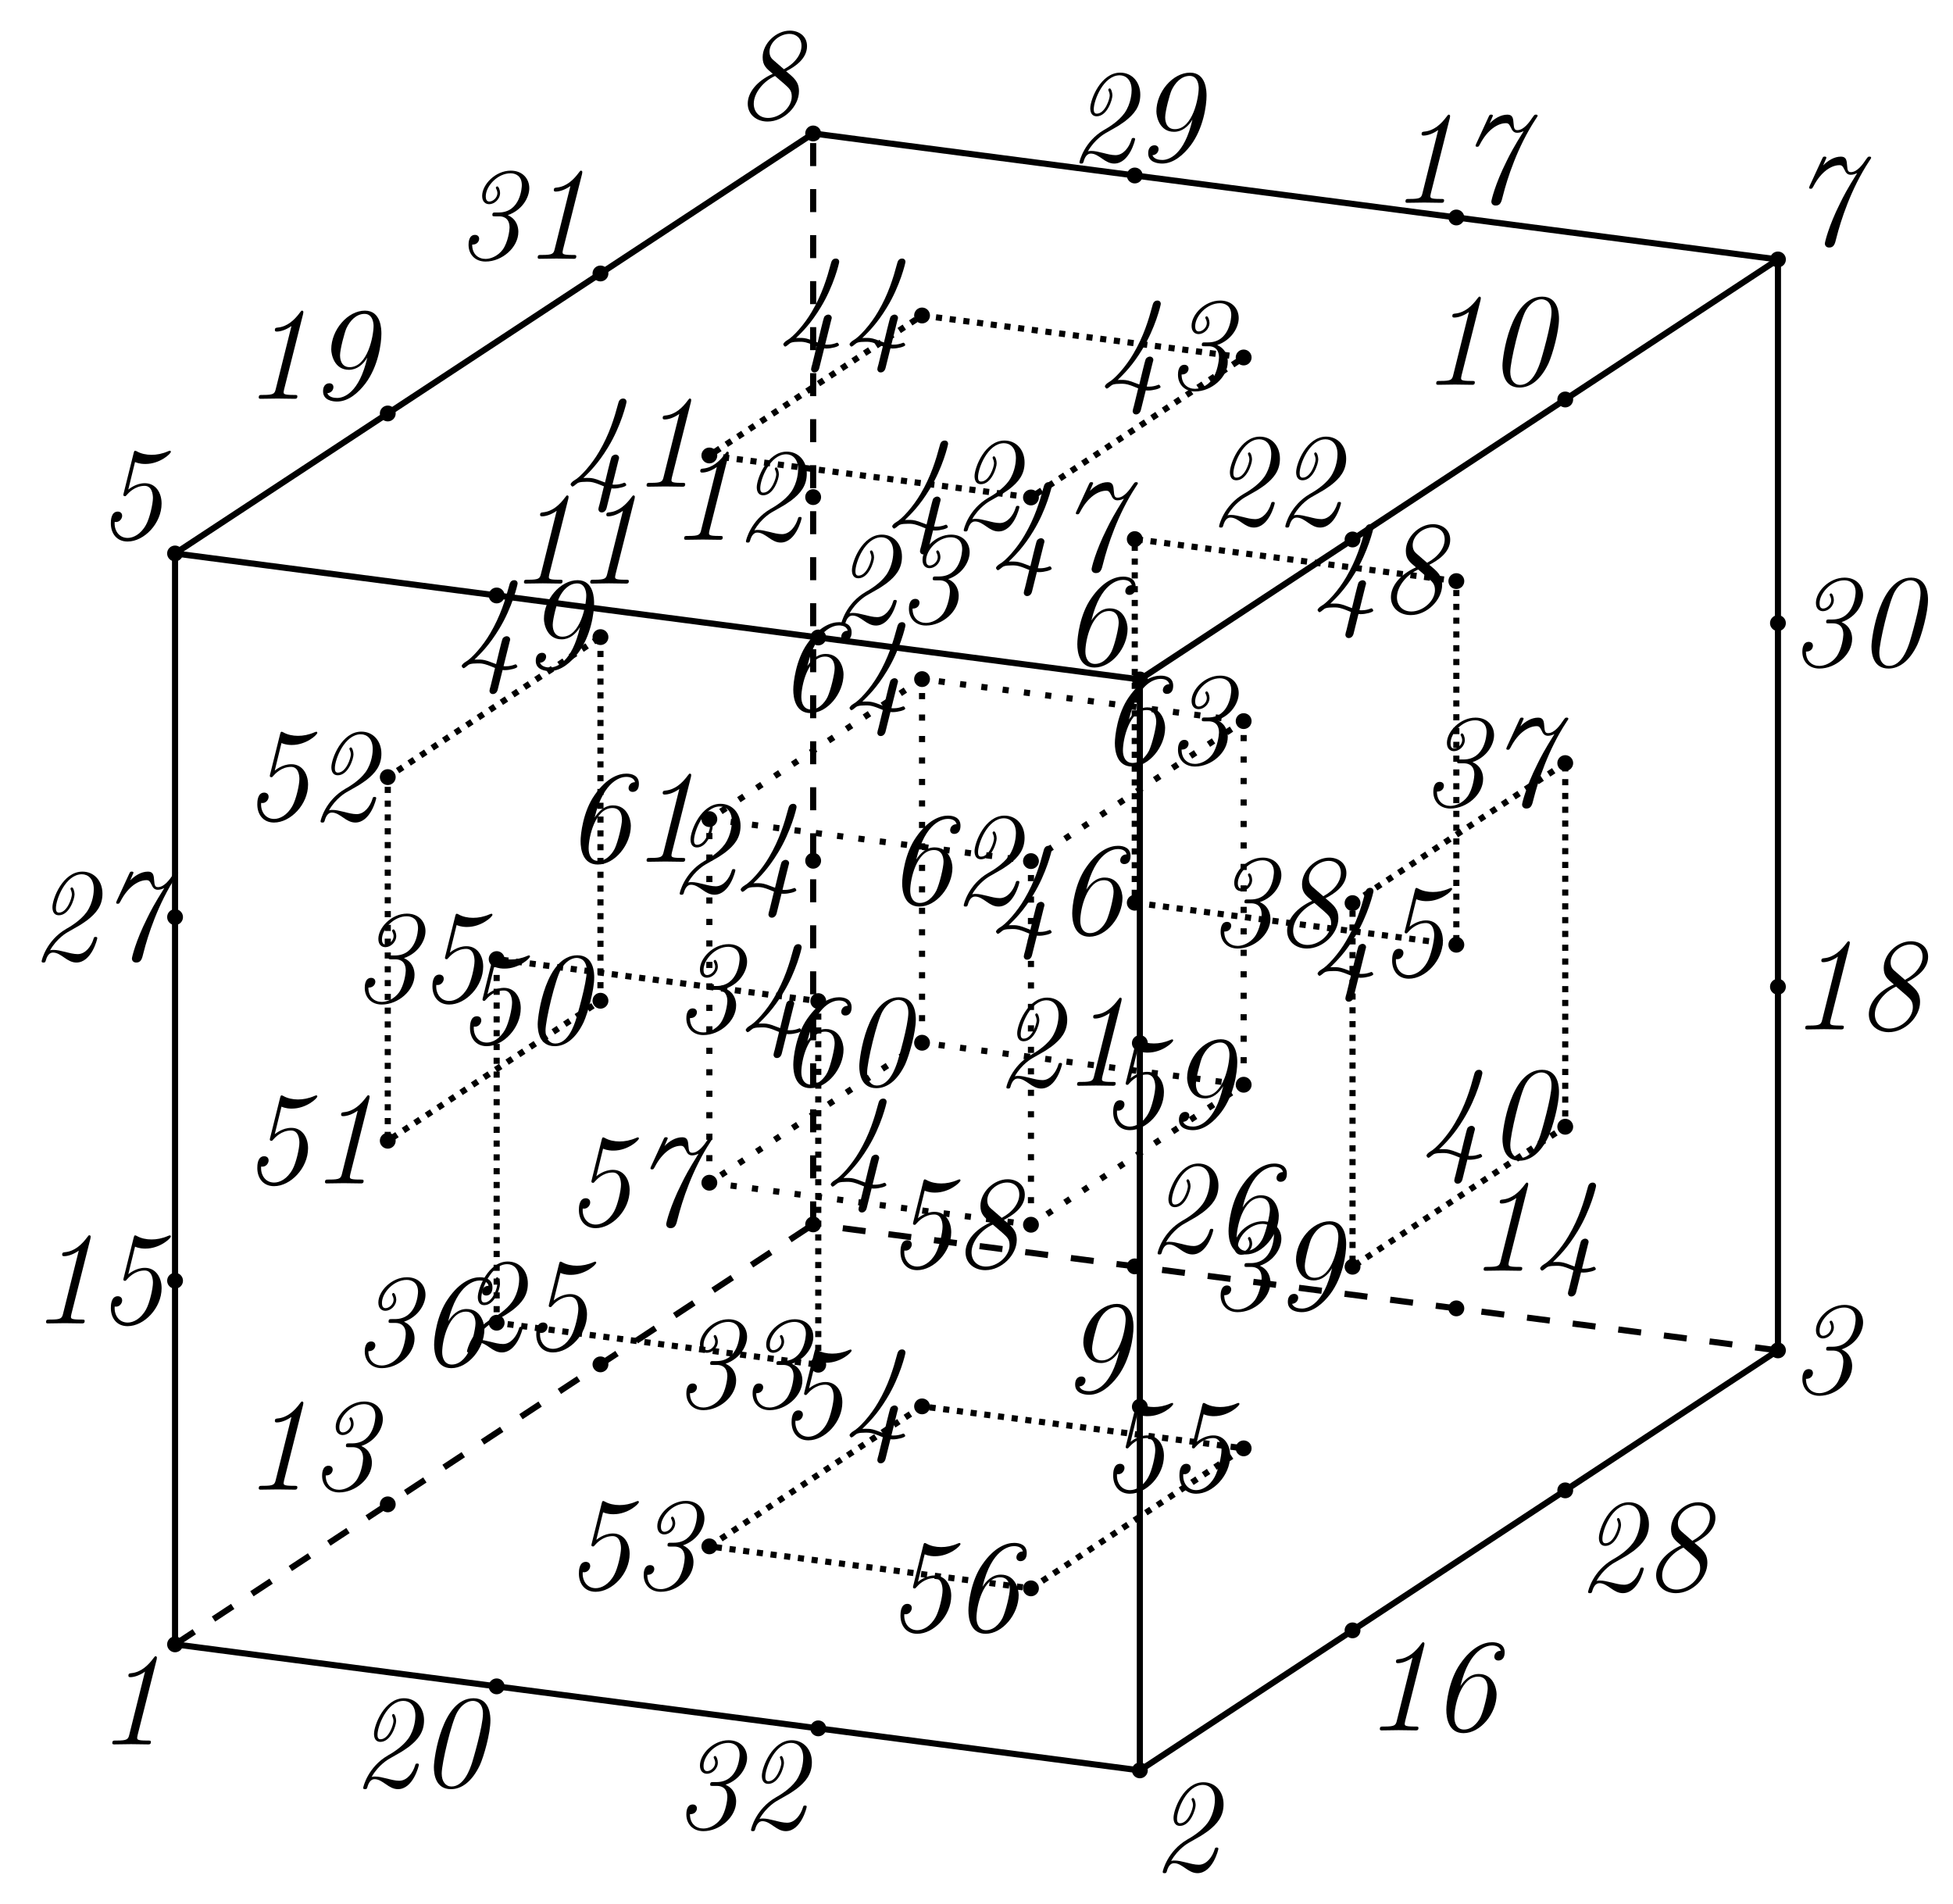 <?xml version="1.0" encoding="UTF-8"?>
<svg xmlns="http://www.w3.org/2000/svg" xmlns:xlink="http://www.w3.org/1999/xlink" width="253.769pt" height="247.354pt" viewBox="0 0 253.769 247.354" version="1.1">
<defs>
<g>
<symbol overflow="visible" id="glyph0-0">
<path style="stroke:none;" d=""/>
</symbol>
<symbol overflow="visible" id="glyph0-1">
<path style="stroke:none;" d="M 7.016 -0.312 C 7.016 -0.5 6.891 -0.5 6.594 -0.5 L 6.453 -0.5 C 5.234 -0.5 5.234 -0.656 5.234 -0.859 C 5.234 -0.859 5.234 -0.984 5.297 -1.234 L 7.766 -11.031 C 7.781 -11.109 7.797 -11.203 7.797 -11.281 C 7.797 -11.344 7.75 -11.453 7.625 -11.453 C 7.547 -11.453 7.531 -11.438 7.375 -11.234 C 6.641 -10.234 5.703 -9.359 4.438 -9.25 C 4.234 -9.219 4.094 -9.219 4.094 -8.922 C 4.094 -8.781 4.188 -8.734 4.344 -8.734 C 4.828 -8.734 5.547 -8.953 6.25 -9.453 L 4.203 -1.234 C 4.062 -0.656 3.906 -0.5 2.594 -0.5 L 2.469 -0.5 C 2.156 -0.5 2 -0.5 2 -0.172 C 2 0 2.156 0 2.266 0 L 4.438 -0.031 L 6.656 0 C 6.812 0 7.016 0 7.016 -0.312 Z M 7.016 -0.312 "/>
</symbol>
<symbol overflow="visible" id="glyph0-2">
<path style="stroke:none;" d="M 8.656 -2.812 C 8.656 -2.969 8.5 -2.969 8.438 -2.969 C 8.234 -2.969 8.234 -2.922 8.156 -2.688 C 7.891 -1.812 7.156 -0.734 6.109 -0.734 C 5.594 -0.734 5 -0.891 4.578 -1 C 3.875 -1.172 3.406 -1.281 2.969 -1.281 C 2.875 -1.281 2.656 -1.281 2.516 -1.219 C 3.391 -2.797 4.766 -3.562 4.766 -3.562 L 6.078 -4.312 C 6.516 -4.547 6.922 -4.844 7.328 -5.125 C 8.516 -6.047 9.328 -7.016 9.328 -8.594 C 9.328 -10.25 8.25 -11.453 6.719 -11.453 C 4.188 -11.453 2.828 -7.953 2.828 -6.828 C 2.828 -6.266 3.047 -5.781 3.656 -5.781 C 5.016 -5.781 5.703 -7.906 5.703 -8.5 C 5.703 -8.875 5.531 -9.406 5.359 -9.406 C 5.281 -9.406 5.172 -9.328 5.172 -9.234 C 5.172 -9.234 5.172 -9.156 5.219 -9.078 C 5.344 -8.812 5.359 -8.562 5.359 -8.5 C 5.359 -8.031 4.75 -6.125 3.672 -6.125 C 3.344 -6.125 3.281 -6.406 3.281 -6.703 C 3.281 -7.859 4.547 -11.109 6.656 -11.109 C 7.438 -11.109 8.203 -10.531 8.203 -9.172 C 8.203 -8.891 8.156 -7.453 7.281 -6.203 C 6.469 -5.078 5.078 -4.266 4.625 -4.016 C 2.047 -2.516 1.422 0.047 1.422 0.203 C 1.422 0.359 1.562 0.359 1.672 0.359 C 1.859 0.359 1.875 0.328 1.953 0.141 C 2.094 -0.406 2.375 -0.938 2.891 -0.938 C 3.438 -0.938 3.891 -0.609 4.391 -0.266 C 4.859 0.062 5.344 0.359 5.938 0.359 C 7.906 0.359 8.656 -2.672 8.656 -2.812 Z M 8.656 -2.812 "/>
</symbol>
<symbol overflow="visible" id="glyph0-3">
<path style="stroke:none;" d="M 9.516 -9.172 C 9.516 -10.406 8.641 -11.453 7.109 -11.453 C 5.109 -11.453 3.391 -9.641 3.391 -8.172 C 3.391 -7.375 3.859 -7.094 4.312 -7.094 C 4.953 -7.094 5.719 -7.719 5.719 -8.562 C 5.719 -8.906 5.531 -9.406 5.359 -9.406 C 5.281 -9.406 5.172 -9.328 5.172 -9.234 C 5.172 -9.234 5.172 -9.156 5.234 -9.062 C 5.359 -8.812 5.375 -8.609 5.375 -8.547 C 5.375 -7.922 4.781 -7.438 4.328 -7.438 C 3.938 -7.438 3.859 -7.797 3.859 -8.109 C 3.859 -9.438 5.391 -11.109 7.078 -11.109 C 7.781 -11.109 8.547 -10.734 8.547 -9.562 C 8.547 -9.312 8.391 -6.016 5.531 -6.016 L 5.141 -6.016 C 4.859 -6.016 4.719 -6.016 4.719 -5.688 C 4.719 -5.516 4.828 -5.516 5.125 -5.516 L 5.594 -5.516 C 5.844 -5.516 6.953 -5.516 6.953 -4.047 C 6.953 -3.734 6.766 -2.172 6.062 -1.188 C 5.438 -0.359 4.516 0.016 3.844 0.016 C 2.922 0.016 2.094 -0.562 2.094 -1.844 C 3 -1.844 3 -2.594 3 -2.594 C 3 -3.031 2.625 -3.109 2.469 -3.109 C 1.625 -3.109 1.625 -2.031 1.625 -1.812 C 1.625 -0.625 2.422 0.359 3.844 0.359 C 5.969 0.359 8.094 -1.469 8.094 -3.5 C 8.094 -4.094 7.906 -5.141 6.719 -5.672 C 8.594 -6.312 9.516 -7.969 9.516 -9.172 Z M 9.516 -9.172 "/>
</symbol>
<symbol overflow="visible" id="glyph0-4">
<path style="stroke:none;" d="M 7.969 -0.219 C 7.969 -0.297 7.859 -0.516 7.734 -0.516 C 7.672 -0.516 7.672 -0.5 7.578 -0.469 C 7.281 -0.359 6.922 -0.266 6.469 -0.266 C 6.391 -0.266 6.25 -0.266 6.172 -0.281 L 6.953 -3.422 C 7.016 -3.641 7.031 -3.688 7.031 -3.734 C 7.031 -4 6.812 -4.172 6.578 -4.172 C 6.453 -4.172 6.188 -4.094 6.047 -3.859 C 5.922 -3.594 5.344 -1.109 5.203 -0.547 C 4.969 -0.641 4.391 -0.859 4.156 -0.938 C 3.547 -1.141 3.266 -1.141 2.875 -1.141 C 2.578 -1.141 2.547 -1.141 2.391 -1.125 C 3.234 -1.953 4.328 -3.016 5.594 -5.109 C 7.281 -7.859 8 -10.859 8 -11.031 C 8 -11.203 7.891 -11.453 7.562 -11.453 C 7.078 -11.453 6.969 -11.016 6.906 -10.766 C 6.422 -8.953 5.766 -6.797 4.438 -4.547 C 3.469 -2.875 2 -1.25 1.219 -0.828 C 1 -0.703 0.734 -0.453 0.734 -0.297 C 0.734 -0.234 0.875 -0.016 0.984 -0.016 C 1.078 -0.016 1.312 -0.203 1.516 -0.375 C 1.672 -0.5 1.844 -0.641 2.828 -0.641 C 3.203 -0.641 3.469 -0.641 4.062 -0.438 C 4.531 -0.281 4.047 -0.438 5.062 -0.047 L 4.5 2.266 C 4.422 2.484 4.344 2.844 4.344 2.922 C 4.344 3.109 4.484 3.344 4.781 3.344 C 5.109 3.344 5.344 3.094 5.422 2.734 L 6.047 0.219 C 6.141 0.234 6.297 0.234 6.406 0.234 C 6.938 0.234 7.969 0 7.969 -0.219 Z M 7.969 -0.219 "/>
</symbol>
<symbol overflow="visible" id="glyph0-5">
<path style="stroke:none;" d="M 8.406 -4.578 C 8.406 -5.984 7.641 -7.219 6.234 -7.219 C 5.047 -7.219 4.172 -6.453 4.078 -6.391 L 4.953 -9.969 C 5.562 -9.719 6.062 -9.719 6.312 -9.719 C 8.172 -9.719 9.609 -11.047 9.609 -11.297 C 9.609 -11.422 9.516 -11.438 9.469 -11.438 C 9.469 -11.438 9.422 -11.438 9.266 -11.375 C 8.484 -11.031 7.766 -10.906 7.094 -10.906 C 6.422 -10.906 5.734 -11.047 5.188 -11.359 C 5.094 -11.406 5.031 -11.438 4.969 -11.438 C 4.875 -11.438 4.844 -11.375 4.781 -11.156 L 3.484 -5.938 C 3.469 -5.875 3.438 -5.766 3.438 -5.703 C 3.438 -5.641 3.469 -5.531 3.641 -5.531 C 3.75 -5.531 3.766 -5.562 3.859 -5.672 C 4.094 -5.938 4.922 -6.875 6.203 -6.875 C 7.156 -6.875 7.281 -5.766 7.281 -5.297 C 7.281 -4.531 6.859 -2.672 6.391 -1.828 C 5.688 -0.547 4.703 -0.109 4 -0.109 C 2.812 -0.109 2.219 -1.156 2.312 -2.188 C 2.938 -2.078 3.281 -2.625 3.281 -2.984 C 3.281 -3.516 2.766 -3.531 2.719 -3.531 C 1.812 -3.531 1.812 -2.312 1.812 -2 C 1.812 -0.688 2.578 0.359 3.984 0.359 C 6.141 0.359 8.406 -2 8.406 -4.578 Z M 8.406 -4.578 "/>
</symbol>
<symbol overflow="visible" id="glyph0-6">
<path style="stroke:none;" d="M 8.562 -4.688 C 8.562 -5.359 8.172 -7.328 6.25 -7.328 C 5.094 -7.328 4.344 -6.484 3.859 -5.75 C 5.047 -10.688 7.391 -11.031 7.953 -11.031 C 8.469 -11.031 8.969 -10.875 9.109 -10.344 C 8.266 -10.312 8.266 -9.578 8.266 -9.578 C 8.266 -9.25 8.5 -9.078 8.797 -9.078 C 8.891 -9.078 9.609 -9.078 9.609 -10.141 C 9.609 -11.203 8.703 -11.453 7.984 -11.453 C 6.984 -11.453 5.406 -10.922 3.844 -8.656 C 2.359 -6.547 2.031 -3.578 2.031 -2.688 C 2.031 -1.562 2.344 0.359 4.266 0.359 C 6.469 0.359 8.562 -2.203 8.562 -4.688 Z M 6.469 -1.703 C 6.375 -1.516 5.641 -0.109 4.328 -0.109 C 3.422 -0.109 3.078 -0.906 3.078 -1.719 C 3.078 -3.234 3.922 -6.984 6.172 -6.984 C 7.406 -6.984 7.406 -5.672 7.406 -5.438 C 7.406 -4.781 6.906 -2.625 6.469 -1.703 Z M 6.469 -1.703 "/>
</symbol>
<symbol overflow="visible" id="glyph0-7">
<path style="stroke:none;" d="M 10.562 -11.312 C 10.562 -11.453 10.422 -11.453 10.328 -11.453 C 10.172 -11.453 10.156 -11.438 9.938 -11.141 C 9.484 -10.453 8.75 -9.438 7.938 -9.438 C 7.562 -9.438 7.484 -9.656 7.438 -10.297 C 7.391 -10.906 7.359 -11.453 6.641 -11.453 C 5.75 -11.453 4.922 -10.922 4.328 -10.312 L 4.75 -11.297 C 4.75 -11.453 4.625 -11.453 4.516 -11.453 C 4.359 -11.453 4.328 -11.453 4.203 -11.188 L 2.578 -7.656 C 2.5 -7.469 2.5 -7.422 2.5 -7.422 C 2.5 -7.281 2.641 -7.281 2.719 -7.281 C 2.875 -7.281 2.891 -7.297 3.047 -7.562 C 4.078 -9.578 5.469 -10.344 6.438 -10.344 C 6.75 -10.344 6.859 -10.234 7.094 -9.766 C 7.25 -9.422 7.422 -9.094 7.922 -9.094 C 8.281 -9.094 8.609 -9.25 8.75 -9.312 C 7.484 -7.297 6.953 -6.281 6.516 -5.375 C 5.031 -2.422 4.547 -0.312 4.547 -0.156 C 4.547 0.031 4.672 0.359 5.109 0.359 C 5.734 0.359 5.859 -0.109 6.047 -0.891 C 6.625 -3.188 7.938 -7.25 10.281 -10.828 C 10.562 -11.234 10.562 -11.266 10.562 -11.312 Z M 10.562 -11.312 "/>
</symbol>
<symbol overflow="visible" id="glyph0-8">
<path style="stroke:none;" d="M 8.312 -3.562 C 8.312 -4.797 7.703 -5.297 6.641 -6.172 C 7.766 -6.75 9.359 -7.781 9.359 -9.438 C 9.359 -10.766 8.281 -11.453 7.125 -11.453 C 5.328 -11.453 3.594 -9.766 3.594 -8 C 3.594 -6.938 4.047 -6.562 4.906 -5.844 C 2.828 -4.906 1.656 -3.406 1.656 -1.969 C 1.656 -0.531 2.812 0.359 4.234 0.359 C 6.375 0.359 8.312 -1.641 8.312 -3.562 Z M 8.641 -9.469 C 8.641 -8.375 7.797 -7.203 6.359 -6.438 L 4.953 -7.656 C 4.781 -7.812 4.484 -8.094 4.484 -8.719 C 4.484 -9.953 5.812 -11.031 7.078 -11.031 C 7.938 -11.031 8.641 -10.484 8.641 -9.469 Z M 7.375 -2.891 C 7.375 -1.453 5.797 -0.109 4.312 -0.109 C 3.141 -0.109 2.438 -0.906 2.438 -1.953 C 2.438 -3.359 3.703 -4.891 5.203 -5.562 L 6.422 -4.516 C 7.062 -3.938 7.375 -3.672 7.375 -2.891 Z M 7.375 -2.891 "/>
</symbol>
<symbol overflow="visible" id="glyph0-9">
<path style="stroke:none;" d="M 9.328 -8.438 C 9.328 -8.953 9.328 -11.453 7.188 -11.453 C 4.953 -11.453 2.812 -8.953 2.812 -6.422 C 2.812 -5.75 3.203 -3.766 5.109 -3.766 C 6.141 -3.766 6.938 -4.438 7.5 -5.359 C 6.438 -0.734 4.422 -0.109 3.594 -0.109 C 3.172 -0.109 2.531 -0.188 2.297 -0.719 C 2.891 -0.781 3.094 -1.219 3.094 -1.516 C 3.094 -1.844 2.859 -2.016 2.562 -2.016 C 2.438 -2.016 1.75 -1.984 1.75 -0.969 C 1.75 0.188 2.969 0.359 3.562 0.359 C 5.062 0.359 6.359 -0.812 7.25 -1.984 C 8.922 -4.203 9.328 -7.203 9.328 -8.438 Z M 8.312 -9.469 C 8.312 -8.219 7.562 -4.109 5.203 -4.109 C 3.953 -4.109 3.953 -5.469 3.953 -5.641 C 3.953 -6.438 4.547 -8.641 4.781 -9.156 C 5.234 -10.125 6.047 -11.031 7.141 -11.031 C 8.234 -11.031 8.312 -9.75 8.312 -9.469 Z M 8.312 -9.469 "/>
</symbol>
<symbol overflow="visible" id="glyph0-10">
<path style="stroke:none;" d="M 7.969 -2.75 C 8.516 -3.953 9.344 -6.922 9.344 -8.562 C 9.344 -9.047 9.344 -11.453 7.156 -11.453 C 3.078 -11.453 2 -3.734 2 -2.5 C 2 -1.484 2.266 0.359 4.219 0.359 C 5.609 0.359 6.953 -0.625 7.969 -2.75 Z M 6.953 -3.047 C 6.703 -2.312 5.938 0.016 4.281 0.016 C 3.547 0.016 3.016 -0.609 3.016 -1.672 C 3.016 -3.031 4.281 -8.328 5.031 -9.641 C 5.641 -10.703 6.469 -11.109 7.062 -11.109 C 7.531 -11.109 8.375 -10.859 8.375 -9.438 C 8.375 -7.828 7.062 -3.375 6.953 -3.047 Z M 6.953 -3.047 "/>
</symbol>
</g>
</defs>
<g id="surface1">
<path style="fill:none;stroke-width:0.797;stroke-linecap:butt;stroke-linejoin:miter;stroke:rgb(0%,0%,0%);stroke-opacity:1;stroke-dasharray:2.989,2.989;stroke-miterlimit:10;" d="M 0 0.001 L 0 141.735 " transform="matrix(1,0,0,-1,105.66,159.075)"/>
<path style="fill:none;stroke-width:0.797;stroke-linecap:butt;stroke-linejoin:miter;stroke:rgb(0%,0%,0%);stroke-opacity:1;stroke-dasharray:2.989,2.989;stroke-miterlimit:10;" d="M -82.914 -54.566 L 0 0.001 " transform="matrix(1,0,0,-1,105.66,159.075)"/>
<path style="fill:none;stroke-width:0.797;stroke-linecap:butt;stroke-linejoin:miter;stroke:rgb(0%,0%,0%);stroke-opacity:1;stroke-dasharray:2.989,2.989;stroke-miterlimit:10;" d="M 125.363 -16.37 L 0 0.001 " transform="matrix(1,0,0,-1,105.66,159.075)"/>
<path style="fill:none;stroke-width:0.797;stroke-linecap:butt;stroke-linejoin:miter;stroke:rgb(0%,0%,0%);stroke-opacity:1;stroke-miterlimit:10;" d="M 42.449 -70.937 L 42.449 70.798 " transform="matrix(1,0,0,-1,105.66,159.075)"/>
<path style="fill:none;stroke-width:0.797;stroke-linecap:butt;stroke-linejoin:miter;stroke:rgb(0%,0%,0%);stroke-opacity:1;stroke-miterlimit:10;" d="M 42.449 70.798 L 125.363 125.364 " transform="matrix(1,0,0,-1,105.66,159.075)"/>
<path style="fill:none;stroke-width:0.797;stroke-linecap:butt;stroke-linejoin:miter;stroke:rgb(0%,0%,0%);stroke-opacity:1;stroke-miterlimit:10;" d="M -82.914 87.169 L 42.449 70.798 " transform="matrix(1,0,0,-1,105.66,159.075)"/>
<path style="fill:none;stroke-width:0.797;stroke-linecap:butt;stroke-linejoin:miter;stroke:rgb(0%,0%,0%);stroke-opacity:1;stroke-miterlimit:10;" d="M -82.914 -54.566 L -82.914 87.169 " transform="matrix(1,0,0,-1,105.66,159.075)"/>
<path style="fill:none;stroke-width:0.797;stroke-linecap:butt;stroke-linejoin:miter;stroke:rgb(0%,0%,0%);stroke-opacity:1;stroke-miterlimit:10;" d="M 42.449 -70.937 L 125.363 -16.37 " transform="matrix(1,0,0,-1,105.66,159.075)"/>
<path style="fill:none;stroke-width:0.797;stroke-linecap:butt;stroke-linejoin:miter;stroke:rgb(0%,0%,0%);stroke-opacity:1;stroke-miterlimit:10;" d="M 125.363 125.364 L 0 141.735 " transform="matrix(1,0,0,-1,105.66,159.075)"/>
<path style="fill:none;stroke-width:0.797;stroke-linecap:butt;stroke-linejoin:miter;stroke:rgb(0%,0%,0%);stroke-opacity:1;stroke-miterlimit:10;" d="M 125.363 -16.37 L 125.363 125.364 " transform="matrix(1,0,0,-1,105.66,159.075)"/>
<path style="fill:none;stroke-width:0.797;stroke-linecap:butt;stroke-linejoin:miter;stroke:rgb(0%,0%,0%);stroke-opacity:1;stroke-miterlimit:10;" d="M -82.914 87.169 L 0 141.735 " transform="matrix(1,0,0,-1,105.66,159.075)"/>
<path style="fill:none;stroke-width:0.797;stroke-linecap:butt;stroke-linejoin:miter;stroke:rgb(0%,0%,0%);stroke-opacity:1;stroke-miterlimit:10;" d="M -82.914 -54.566 L 42.449 -70.937 " transform="matrix(1,0,0,-1,105.66,159.075)"/>
<path style="fill:none;stroke-width:0.797;stroke-linecap:butt;stroke-linejoin:miter;stroke:rgb(0%,0%,0%);stroke-opacity:1;stroke-dasharray:0.797,0.996;stroke-miterlimit:10;" d="M 0.664 -18.234 L 0.664 29.009 L -41.125 34.466 L -41.125 -12.78 Z M 0.664 -18.234 " transform="matrix(1,0,0,-1,105.66,159.075)"/>
<path style="fill:none;stroke-width:0.797;stroke-linecap:butt;stroke-linejoin:miter;stroke:rgb(0%,0%,0%);stroke-opacity:1;stroke-dasharray:0.797,0.996;stroke-miterlimit:10;" d="M 97.723 59.93 L 70.086 41.739 L 70.086 -5.503 L 97.723 12.684 Z M 97.723 59.93 " transform="matrix(1,0,0,-1,105.66,159.075)"/>
<path style="fill:none;stroke-width:0.797;stroke-linecap:butt;stroke-linejoin:miter;stroke:rgb(0%,0%,0%);stroke-opacity:1;stroke-dasharray:0.797,0.996;stroke-miterlimit:10;" d="M -13.488 99.899 L 28.301 94.442 L 55.938 112.63 L 14.149 118.087 Z M -13.488 99.899 " transform="matrix(1,0,0,-1,105.66,159.075)"/>
<path style="fill:none;stroke-width:0.797;stroke-linecap:butt;stroke-linejoin:miter;stroke:rgb(0%,0%,0%);stroke-opacity:1;stroke-dasharray:0.797,0.996;stroke-miterlimit:10;" d="M 83.574 36.329 L 41.789 41.786 L 41.789 89.032 L 83.574 83.575 Z M 83.574 36.329 " transform="matrix(1,0,0,-1,105.66,159.075)"/>
<path style="fill:none;stroke-width:0.797;stroke-linecap:butt;stroke-linejoin:miter;stroke:rgb(0%,0%,0%);stroke-opacity:1;stroke-dasharray:0.797,0.996;stroke-miterlimit:10;" d="M -27.637 76.298 L -27.637 29.055 L -55.273 10.868 L -55.273 58.11 Z M -27.637 76.298 " transform="matrix(1,0,0,-1,105.66,159.075)"/>
<path style="fill:none;stroke-width:0.797;stroke-linecap:butt;stroke-linejoin:miter;stroke:rgb(0%,0%,0%);stroke-opacity:1;stroke-dasharray:0.797,0.996;stroke-miterlimit:10;" d="M -13.488 -41.835 L 14.149 -23.644 L 55.938 -29.101 L 28.301 -47.292 Z M -13.488 -41.835 " transform="matrix(1,0,0,-1,105.66,159.075)"/>
<path style="fill:none;stroke-width:0.797;stroke-linecap:butt;stroke-linejoin:miter;stroke:rgb(0%,0%,0%);stroke-opacity:1;stroke-dasharray:0.797,1.993;stroke-miterlimit:10;" d="M -13.488 5.411 L 28.301 -0.046 L 55.938 18.141 L 14.149 23.598 Z M -13.488 5.411 " transform="matrix(1,0,0,-1,105.66,159.075)"/>
<path style="fill:none;stroke-width:0.797;stroke-linecap:butt;stroke-linejoin:miter;stroke:rgb(0%,0%,0%);stroke-opacity:1;stroke-dasharray:0.797,1.993;stroke-miterlimit:10;" d="M -13.488 52.653 L 28.301 47.196 L 55.938 65.388 L 14.149 70.845 Z M -13.488 52.653 " transform="matrix(1,0,0,-1,105.66,159.075)"/>
<path style="fill:none;stroke-width:0.797;stroke-linecap:butt;stroke-linejoin:miter;stroke:rgb(0%,0%,0%);stroke-opacity:1;stroke-dasharray:0.797,1.993;stroke-miterlimit:10;" d="M -13.488 5.411 L -13.488 52.653 " transform="matrix(1,0,0,-1,105.66,159.075)"/>
<path style="fill:none;stroke-width:0.797;stroke-linecap:butt;stroke-linejoin:miter;stroke:rgb(0%,0%,0%);stroke-opacity:1;stroke-dasharray:0.797,1.993;stroke-miterlimit:10;" d="M 28.301 -0.046 L 28.301 47.196 " transform="matrix(1,0,0,-1,105.66,159.075)"/>
<path style="fill:none;stroke-width:0.797;stroke-linecap:butt;stroke-linejoin:miter;stroke:rgb(0%,0%,0%);stroke-opacity:1;stroke-dasharray:0.797,1.993;stroke-miterlimit:10;" d="M 55.938 18.141 L 55.938 65.388 " transform="matrix(1,0,0,-1,105.66,159.075)"/>
<path style="fill:none;stroke-width:0.797;stroke-linecap:butt;stroke-linejoin:miter;stroke:rgb(0%,0%,0%);stroke-opacity:1;stroke-dasharray:0.797,1.993;stroke-miterlimit:10;" d="M 14.149 23.598 L 14.149 70.845 " transform="matrix(1,0,0,-1,105.66,159.075)"/>
<g style="fill:rgb(0%,0%,0%);fill-opacity:1;">
  <use xlink:href="#glyph0-1" x="12.591" y="226.638"/>
</g>
<g style="fill:rgb(0%,0%,0%);fill-opacity:1;">
  <use xlink:href="#glyph0-2" x="149.658" y="243.008"/>
</g>
<g style="fill:rgb(0%,0%,0%);fill-opacity:1;">
  <use xlink:href="#glyph0-3" x="232.57" y="180.989"/>
</g>
<g style="fill:rgb(0%,0%,0%);fill-opacity:1;">
  <use xlink:href="#glyph0-4" x="107.208" y="154.187"/>
</g>
<g style="fill:rgb(0%,0%,0%);fill-opacity:1;">
  <use xlink:href="#glyph0-5" x="12.591" y="69.999"/>
</g>
<g style="fill:rgb(0%,0%,0%);fill-opacity:1;">
  <use xlink:href="#glyph0-6" x="137.953" y="86.369"/>
</g>
<g style="fill:rgb(0%,0%,0%);fill-opacity:1;">
  <use xlink:href="#glyph0-7" x="232.57" y="31.803"/>
</g>
<g style="fill:rgb(0%,0%,0%);fill-opacity:1;">
  <use xlink:href="#glyph0-8" x="95.504" y="15.433"/>
</g>
<g style="fill:rgb(0%,0%,0%);fill-opacity:1;">
  <use xlink:href="#glyph0-9" x="137.953" y="180.857"/>
</g>
<g style="fill:rgb(0%,0%,0%);fill-opacity:1;">
  <use xlink:href="#glyph0-1" x="184.619" y="49.993"/>
  <use xlink:href="#glyph0-10" x="193.227" y="49.993"/>
</g>
<g style="fill:rgb(0%,0%,0%);fill-opacity:1;">
  <use xlink:href="#glyph0-1" x="66.084" y="75.819"/>
  <use xlink:href="#glyph0-1" x="74.692" y="75.819"/>
</g>
<g style="fill:rgb(0%,0%,0%);fill-opacity:1;">
  <use xlink:href="#glyph0-1" x="86.896" y="70.132"/>
  <use xlink:href="#glyph0-2" x="95.504" y="70.132"/>
</g>
<g style="fill:rgb(0%,0%,0%);fill-opacity:1;">
  <use xlink:href="#glyph0-1" x="31.622" y="193.542"/>
  <use xlink:href="#glyph0-3" x="40.23" y="193.542"/>
</g>
<g style="fill:rgb(0%,0%,0%);fill-opacity:1;">
  <use xlink:href="#glyph0-1" x="190.782" y="165.1"/>
  <use xlink:href="#glyph0-4" x="199.39" y="165.1"/>
</g>
<g style="fill:rgb(0%,0%,0%);fill-opacity:1;">
  <use xlink:href="#glyph0-1" x="3.985" y="171.941"/>
  <use xlink:href="#glyph0-5" x="12.593" y="171.941"/>
</g>
<g style="fill:rgb(0%,0%,0%);fill-opacity:1;">
  <use xlink:href="#glyph0-1" x="177.294" y="224.818"/>
  <use xlink:href="#glyph0-6" x="185.902" y="224.818"/>
</g>
<g style="fill:rgb(0%,0%,0%);fill-opacity:1;">
  <use xlink:href="#glyph0-1" x="180.626" y="26.348"/>
  <use xlink:href="#glyph0-7" x="189.234" y="26.348"/>
</g>
<g style="fill:rgb(0%,0%,0%);fill-opacity:1;">
  <use xlink:href="#glyph0-1" x="232.568" y="133.745"/>
  <use xlink:href="#glyph0-8" x="241.176" y="133.745"/>
</g>
<g style="fill:rgb(0%,0%,0%);fill-opacity:1;">
  <use xlink:href="#glyph0-1" x="31.622" y="51.812"/>
  <use xlink:href="#glyph0-9" x="40.23" y="51.812"/>
</g>
<g style="fill:rgb(0%,0%,0%);fill-opacity:1;">
  <use xlink:href="#glyph0-2" x="45.771" y="232.094"/>
  <use xlink:href="#glyph0-10" x="54.379" y="232.094"/>
</g>
<g style="fill:rgb(0%,0%,0%);fill-opacity:1;">
  <use xlink:href="#glyph0-2" x="129.345" y="141.067"/>
  <use xlink:href="#glyph0-1" x="137.953" y="141.067"/>
</g>
<g style="fill:rgb(0%,0%,0%);fill-opacity:1;">
  <use xlink:href="#glyph0-2" x="156.982" y="68.182"/>
  <use xlink:href="#glyph0-2" x="165.59" y="68.182"/>
</g>
<g style="fill:rgb(0%,0%,0%);fill-opacity:1;">
  <use xlink:href="#glyph0-2" x="107.87" y="80.914"/>
  <use xlink:href="#glyph0-3" x="116.478" y="80.914"/>
</g>
<g style="fill:rgb(0%,0%,0%);fill-opacity:1;">
  <use xlink:href="#glyph0-2" x="86.896" y="115.886"/>
  <use xlink:href="#glyph0-4" x="95.504" y="115.886"/>
</g>
<g style="fill:rgb(0%,0%,0%);fill-opacity:1;">
  <use xlink:href="#glyph0-2" x="59.259" y="175.354"/>
  <use xlink:href="#glyph0-5" x="67.867" y="175.354"/>
</g>
<g style="fill:rgb(0%,0%,0%);fill-opacity:1;">
  <use xlink:href="#glyph0-2" x="148.995" y="162.622"/>
  <use xlink:href="#glyph0-6" x="157.603" y="162.622"/>
</g>
<g style="fill:rgb(0%,0%,0%);fill-opacity:1;">
  <use xlink:href="#glyph0-2" x="3.985" y="124.697"/>
  <use xlink:href="#glyph0-7" x="12.593" y="124.697"/>
</g>
<g style="fill:rgb(0%,0%,0%);fill-opacity:1;">
  <use xlink:href="#glyph0-2" x="204.931" y="206.63"/>
  <use xlink:href="#glyph0-8" x="213.539" y="206.63"/>
</g>
<g style="fill:rgb(0%,0%,0%);fill-opacity:1;">
  <use xlink:href="#glyph0-2" x="138.839" y="20.892"/>
  <use xlink:href="#glyph0-9" x="147.447" y="20.892"/>
</g>
<g style="fill:rgb(0%,0%,0%);fill-opacity:1;">
  <use xlink:href="#glyph0-3" x="232.568" y="86.502"/>
  <use xlink:href="#glyph0-10" x="241.176" y="86.502"/>
</g>
<g style="fill:rgb(0%,0%,0%);fill-opacity:1;">
  <use xlink:href="#glyph0-3" x="59.259" y="33.624"/>
  <use xlink:href="#glyph0-1" x="67.867" y="33.624"/>
</g>
<g style="fill:rgb(0%,0%,0%);fill-opacity:1;">
  <use xlink:href="#glyph0-3" x="87.558" y="237.55"/>
  <use xlink:href="#glyph0-2" x="96.166" y="237.55"/>
</g>
<g style="fill:rgb(0%,0%,0%);fill-opacity:1;">
  <use xlink:href="#glyph0-3" x="87.558" y="182.854"/>
  <use xlink:href="#glyph0-3" x="96.166" y="182.854"/>
</g>
<g style="fill:rgb(0%,0%,0%);fill-opacity:1;">
  <use xlink:href="#glyph0-3" x="87.558" y="134.121"/>
  <use xlink:href="#glyph0-4" x="96.166" y="134.121"/>
</g>
<g style="fill:rgb(0%,0%,0%);fill-opacity:1;">
  <use xlink:href="#glyph0-3" x="45.771" y="130.154"/>
  <use xlink:href="#glyph0-5" x="54.379" y="130.154"/>
</g>
<g style="fill:rgb(0%,0%,0%);fill-opacity:1;">
  <use xlink:href="#glyph0-3" x="45.771" y="177.397"/>
  <use xlink:href="#glyph0-6" x="54.379" y="177.397"/>
</g>
<g style="fill:rgb(0%,0%,0%);fill-opacity:1;">
  <use xlink:href="#glyph0-3" x="184.619" y="104.69"/>
  <use xlink:href="#glyph0-7" x="193.227" y="104.69"/>
</g>
<g style="fill:rgb(0%,0%,0%);fill-opacity:1;">
  <use xlink:href="#glyph0-3" x="156.982" y="122.878"/>
  <use xlink:href="#glyph0-8" x="165.59" y="122.878"/>
</g>
<g style="fill:rgb(0%,0%,0%);fill-opacity:1;">
  <use xlink:href="#glyph0-3" x="156.982" y="170.122"/>
  <use xlink:href="#glyph0-9" x="165.59" y="170.122"/>
</g>
<g style="fill:rgb(0%,0%,0%);fill-opacity:1;">
  <use xlink:href="#glyph0-4" x="184.619" y="150.444"/>
  <use xlink:href="#glyph0-10" x="193.227" y="150.444"/>
</g>
<g style="fill:rgb(0%,0%,0%);fill-opacity:1;">
  <use xlink:href="#glyph0-4" x="73.409" y="63.233"/>
  <use xlink:href="#glyph0-1" x="82.017" y="63.233"/>
</g>
<g style="fill:rgb(0%,0%,0%);fill-opacity:1;">
  <use xlink:href="#glyph0-4" x="115.195" y="68.689"/>
  <use xlink:href="#glyph0-2" x="123.803" y="68.689"/>
</g>
<g style="fill:rgb(0%,0%,0%);fill-opacity:1;">
  <use xlink:href="#glyph0-4" x="142.832" y="50.501"/>
  <use xlink:href="#glyph0-3" x="151.44" y="50.501"/>
</g>
<g style="fill:rgb(0%,0%,0%);fill-opacity:1;">
  <use xlink:href="#glyph0-4" x="101.046" y="45.044"/>
  <use xlink:href="#glyph0-4" x="109.654" y="45.044"/>
</g>
<g style="fill:rgb(0%,0%,0%);fill-opacity:1;">
  <use xlink:href="#glyph0-4" x="170.47" y="126.799"/>
  <use xlink:href="#glyph0-5" x="179.078" y="126.799"/>
</g>
<g style="fill:rgb(0%,0%,0%);fill-opacity:1;">
  <use xlink:href="#glyph0-4" x="128.683" y="121.343"/>
  <use xlink:href="#glyph0-6" x="137.291" y="121.343"/>
</g>
<g style="fill:rgb(0%,0%,0%);fill-opacity:1;">
  <use xlink:href="#glyph0-4" x="128.683" y="74.099"/>
  <use xlink:href="#glyph0-7" x="137.291" y="74.099"/>
</g>
<g style="fill:rgb(0%,0%,0%);fill-opacity:1;">
  <use xlink:href="#glyph0-4" x="170.47" y="79.556"/>
  <use xlink:href="#glyph0-8" x="179.078" y="79.556"/>
</g>
<g style="fill:rgb(0%,0%,0%);fill-opacity:1;">
  <use xlink:href="#glyph0-4" x="59.259" y="86.831"/>
  <use xlink:href="#glyph0-9" x="67.867" y="86.831"/>
</g>
<g style="fill:rgb(0%,0%,0%);fill-opacity:1;">
  <use xlink:href="#glyph0-5" x="59.259" y="135.564"/>
  <use xlink:href="#glyph0-10" x="67.867" y="135.564"/>
</g>
<g style="fill:rgb(0%,0%,0%);fill-opacity:1;">
  <use xlink:href="#glyph0-5" x="31.622" y="153.752"/>
  <use xlink:href="#glyph0-1" x="40.23" y="153.752"/>
</g>
<g style="fill:rgb(0%,0%,0%);fill-opacity:1;">
  <use xlink:href="#glyph0-5" x="31.622" y="106.509"/>
  <use xlink:href="#glyph0-2" x="40.23" y="106.509"/>
</g>
<g style="fill:rgb(0%,0%,0%);fill-opacity:1;">
  <use xlink:href="#glyph0-5" x="73.409" y="206.452"/>
  <use xlink:href="#glyph0-3" x="82.017" y="206.452"/>
</g>
<g style="fill:rgb(0%,0%,0%);fill-opacity:1;">
  <use xlink:href="#glyph0-5" x="101.046" y="186.774"/>
  <use xlink:href="#glyph0-4" x="109.654" y="186.774"/>
</g>
<g style="fill:rgb(0%,0%,0%);fill-opacity:1;">
  <use xlink:href="#glyph0-5" x="142.832" y="193.712"/>
  <use xlink:href="#glyph0-5" x="151.44" y="193.712"/>
</g>
<g style="fill:rgb(0%,0%,0%);fill-opacity:1;">
  <use xlink:href="#glyph0-5" x="115.195" y="211.909"/>
  <use xlink:href="#glyph0-6" x="123.803" y="211.909"/>
</g>
<g style="fill:rgb(0%,0%,0%);fill-opacity:1;">
  <use xlink:href="#glyph0-5" x="73.409" y="159.209"/>
  <use xlink:href="#glyph0-7" x="82.017" y="159.209"/>
</g>
<g style="fill:rgb(0%,0%,0%);fill-opacity:1;">
  <use xlink:href="#glyph0-5" x="115.195" y="164.665"/>
  <use xlink:href="#glyph0-8" x="123.803" y="164.665"/>
</g>
<g style="fill:rgb(0%,0%,0%);fill-opacity:1;">
  <use xlink:href="#glyph0-5" x="142.832" y="146.477"/>
  <use xlink:href="#glyph0-9" x="151.44" y="146.477"/>
</g>
<g style="fill:rgb(0%,0%,0%);fill-opacity:1;">
  <use xlink:href="#glyph0-6" x="101.046" y="141.02"/>
  <use xlink:href="#glyph0-10" x="109.654" y="141.02"/>
</g>
<g style="fill:rgb(0%,0%,0%);fill-opacity:1;">
  <use xlink:href="#glyph0-6" x="73.409" y="111.965"/>
  <use xlink:href="#glyph0-1" x="82.017" y="111.965"/>
</g>
<g style="fill:rgb(0%,0%,0%);fill-opacity:1;">
  <use xlink:href="#glyph0-6" x="115.195" y="117.422"/>
  <use xlink:href="#glyph0-2" x="123.803" y="117.422"/>
</g>
<g style="fill:rgb(0%,0%,0%);fill-opacity:1;">
  <use xlink:href="#glyph0-6" x="142.832" y="99.233"/>
  <use xlink:href="#glyph0-3" x="151.44" y="99.233"/>
</g>
<g style="fill:rgb(0%,0%,0%);fill-opacity:1;">
  <use xlink:href="#glyph0-6" x="101.046" y="92.288"/>
  <use xlink:href="#glyph0-4" x="109.654" y="92.288"/>
</g>
<path style=" stroke:none;fill-rule:nonzero;fill:rgb(0%,0%,0%);fill-opacity:1;" d="M 23.777 213.641 C 23.777 213.074 23.316 212.609 22.746 212.609 C 22.176 212.609 21.715 213.074 21.715 213.641 C 21.715 214.211 22.176 214.672 22.746 214.672 C 23.316 214.672 23.777 214.211 23.777 213.641 Z M 23.777 213.641 "/>
<path style=" stroke:none;fill-rule:nonzero;fill:rgb(0%,0%,0%);fill-opacity:1;" d="M 149.141 230.012 C 149.141 229.441 148.68 228.98 148.109 228.98 C 147.543 228.98 147.078 229.441 147.078 230.012 C 147.078 230.582 147.543 231.043 148.109 231.043 C 148.68 231.043 149.141 230.582 149.141 230.012 Z M 149.141 230.012 "/>
<path style=" stroke:none;fill-rule:nonzero;fill:rgb(0%,0%,0%);fill-opacity:1;" d="M 232.055 175.445 C 232.055 174.875 231.594 174.414 231.023 174.414 C 230.453 174.414 229.992 174.875 229.992 175.445 C 229.992 176.016 230.453 176.477 231.023 176.477 C 231.594 176.477 232.055 176.016 232.055 175.445 Z M 232.055 175.445 "/>
<path style=" stroke:none;fill-rule:nonzero;fill:rgb(0%,0%,0%);fill-opacity:1;" d="M 106.691 159.074 C 106.691 158.508 106.23 158.043 105.66 158.043 C 105.09 158.043 104.629 158.508 104.629 159.074 C 104.629 159.645 105.09 160.105 105.66 160.105 C 106.23 160.105 106.691 159.645 106.691 159.074 Z M 106.691 159.074 "/>
<path style=" stroke:none;fill-rule:nonzero;fill:rgb(0%,0%,0%);fill-opacity:1;" d="M 23.777 71.906 C 23.777 71.34 23.316 70.879 22.746 70.879 C 22.176 70.879 21.715 71.34 21.715 71.906 C 21.715 72.477 22.176 72.938 22.746 72.938 C 23.316 72.938 23.777 72.477 23.777 71.906 Z M 23.777 71.906 "/>
<path style=" stroke:none;fill-rule:nonzero;fill:rgb(0%,0%,0%);fill-opacity:1;" d="M 149.141 88.277 C 149.141 87.707 148.68 87.246 148.109 87.246 C 147.543 87.246 147.078 87.707 147.078 88.277 C 147.078 88.848 147.543 89.309 148.109 89.309 C 148.68 89.309 149.141 88.848 149.141 88.277 Z M 149.141 88.277 "/>
<path style=" stroke:none;fill-rule:nonzero;fill:rgb(0%,0%,0%);fill-opacity:1;" d="M 232.055 33.711 C 232.055 33.141 231.594 32.68 231.023 32.68 C 230.453 32.68 229.992 33.141 229.992 33.711 C 229.992 34.281 230.453 34.742 231.023 34.742 C 231.594 34.742 232.055 34.281 232.055 33.711 Z M 232.055 33.711 "/>
<path style=" stroke:none;fill-rule:nonzero;fill:rgb(0%,0%,0%);fill-opacity:1;" d="M 106.691 17.34 C 106.691 16.773 106.23 16.309 105.66 16.309 C 105.09 16.309 104.629 16.773 104.629 17.34 C 104.629 17.91 105.09 18.371 105.66 18.371 C 106.23 18.371 106.691 17.91 106.691 17.34 Z M 106.691 17.34 "/>
<path style=" stroke:none;fill-rule:nonzero;fill:rgb(0%,0%,0%);fill-opacity:1;" d="M 149.141 182.766 C 149.141 182.199 148.68 181.734 148.109 181.734 C 147.539 181.734 147.078 182.199 147.078 182.766 C 147.078 183.336 147.539 183.797 148.109 183.797 C 148.68 183.797 149.141 183.336 149.141 182.766 Z M 149.141 182.766 "/>
<path style=" stroke:none;fill-rule:nonzero;fill:rgb(0%,0%,0%);fill-opacity:1;" d="M 204.414 51.902 C 204.414 51.332 203.953 50.871 203.383 50.871 C 202.816 50.871 202.355 51.332 202.355 51.902 C 202.355 52.473 202.816 52.934 203.383 52.934 C 203.953 52.934 204.414 52.473 204.414 51.902 Z M 204.414 51.902 "/>
<path style=" stroke:none;fill-rule:nonzero;fill:rgb(0%,0%,0%);fill-opacity:1;" d="M 65.566 77.367 C 65.566 76.797 65.105 76.336 64.535 76.336 C 63.965 76.336 63.504 76.797 63.504 77.367 C 63.504 77.934 63.965 78.395 64.535 78.395 C 65.105 78.395 65.566 77.934 65.566 77.367 Z M 65.566 77.367 "/>
<path style=" stroke:none;fill-rule:nonzero;fill:rgb(0%,0%,0%);fill-opacity:1;" d="M 106.691 64.586 C 106.691 64.02 106.23 63.555 105.66 63.555 C 105.09 63.555 104.629 64.02 104.629 64.586 C 104.629 65.156 105.09 65.617 105.66 65.617 C 106.23 65.617 106.691 65.156 106.691 64.586 Z M 106.691 64.586 "/>
<path style=" stroke:none;fill-rule:nonzero;fill:rgb(0%,0%,0%);fill-opacity:1;" d="M 51.414 195.453 C 51.414 194.883 50.953 194.422 50.387 194.422 C 49.816 194.422 49.355 194.883 49.355 195.453 C 49.355 196.02 49.816 196.484 50.387 196.484 C 50.953 196.484 51.414 196.02 51.414 195.453 Z M 51.414 195.453 "/>
<path style=" stroke:none;fill-rule:nonzero;fill:rgb(0%,0%,0%);fill-opacity:1;" d="M 190.266 169.988 C 190.266 169.418 189.805 168.957 189.234 168.957 C 188.664 168.957 188.203 169.418 188.203 169.988 C 188.203 170.559 188.664 171.02 189.234 171.02 C 189.805 171.02 190.266 170.559 190.266 169.988 Z M 190.266 169.988 "/>
<path style=" stroke:none;fill-rule:nonzero;fill:rgb(0%,0%,0%);fill-opacity:1;" d="M 23.777 166.398 C 23.777 165.828 23.316 165.367 22.746 165.367 C 22.18 165.367 21.719 165.828 21.719 166.398 C 21.719 166.965 22.18 167.426 22.746 167.426 C 23.316 167.426 23.777 166.965 23.777 166.398 Z M 23.777 166.398 "/>
<path style=" stroke:none;fill-rule:nonzero;fill:rgb(0%,0%,0%);fill-opacity:1;" d="M 176.777 211.82 C 176.777 211.254 176.316 210.793 175.746 210.793 C 175.18 210.793 174.715 211.254 174.715 211.82 C 174.715 212.391 175.18 212.852 175.746 212.852 C 176.316 212.852 176.777 212.391 176.777 211.82 Z M 176.777 211.82 "/>
<path style=" stroke:none;fill-rule:nonzero;fill:rgb(0%,0%,0%);fill-opacity:1;" d="M 190.266 28.258 C 190.266 27.688 189.805 27.227 189.234 27.227 C 188.664 27.227 188.203 27.688 188.203 28.258 C 188.203 28.824 188.664 29.285 189.234 29.285 C 189.805 29.285 190.266 28.824 190.266 28.258 Z M 190.266 28.258 "/>
<path style=" stroke:none;fill-rule:nonzero;fill:rgb(0%,0%,0%);fill-opacity:1;" d="M 232.051 128.199 C 232.051 127.633 231.59 127.172 231.023 127.172 C 230.453 127.172 229.992 127.633 229.992 128.199 C 229.992 128.77 230.453 129.23 231.023 129.23 C 231.59 129.23 232.051 128.77 232.051 128.199 Z M 232.051 128.199 "/>
<path style=" stroke:none;fill-rule:nonzero;fill:rgb(0%,0%,0%);fill-opacity:1;" d="M 51.414 53.719 C 51.414 53.152 50.953 52.691 50.387 52.691 C 49.816 52.691 49.355 53.152 49.355 53.719 C 49.355 54.289 49.816 54.75 50.387 54.75 C 50.953 54.75 51.414 54.289 51.414 53.719 Z M 51.414 53.719 "/>
<path style=" stroke:none;fill-rule:nonzero;fill:rgb(0%,0%,0%);fill-opacity:1;" d="M 65.566 219.098 C 65.566 218.527 65.105 218.066 64.535 218.066 C 63.965 218.066 63.504 218.527 63.504 219.098 C 63.504 219.668 63.965 220.129 64.535 220.129 C 65.105 220.129 65.566 219.668 65.566 219.098 Z M 65.566 219.098 "/>
<path style=" stroke:none;fill-rule:nonzero;fill:rgb(0%,0%,0%);fill-opacity:1;" d="M 149.141 135.523 C 149.141 134.953 148.68 134.492 148.109 134.492 C 147.539 134.492 147.078 134.953 147.078 135.523 C 147.078 136.094 147.539 136.555 148.109 136.555 C 148.68 136.555 149.141 136.094 149.141 135.523 Z M 149.141 135.523 "/>
<path style=" stroke:none;fill-rule:nonzero;fill:rgb(0%,0%,0%);fill-opacity:1;" d="M 176.777 70.09 C 176.777 69.52 176.316 69.059 175.746 69.059 C 175.18 69.059 174.715 69.52 174.715 70.09 C 174.715 70.66 175.18 71.121 175.746 71.121 C 176.316 71.121 176.777 70.66 176.777 70.09 Z M 176.777 70.09 "/>
<path style=" stroke:none;fill-rule:nonzero;fill:rgb(0%,0%,0%);fill-opacity:1;" d="M 107.352 82.824 C 107.352 82.254 106.891 81.793 106.324 81.793 C 105.754 81.793 105.293 82.254 105.293 82.824 C 105.293 83.391 105.754 83.852 106.324 83.852 C 106.891 83.852 107.352 83.391 107.352 82.824 Z M 107.352 82.824 "/>
<path style=" stroke:none;fill-rule:nonzero;fill:rgb(0%,0%,0%);fill-opacity:1;" d="M 106.691 111.832 C 106.691 111.262 106.23 110.801 105.66 110.801 C 105.09 110.801 104.629 111.262 104.629 111.832 C 104.629 112.398 105.09 112.863 105.66 112.863 C 106.23 112.863 106.691 112.398 106.691 111.832 Z M 106.691 111.832 "/>
<path style=" stroke:none;fill-rule:nonzero;fill:rgb(0%,0%,0%);fill-opacity:1;" d="M 79.055 177.262 C 79.055 176.695 78.59 176.234 78.023 176.234 C 77.453 176.234 76.992 176.695 76.992 177.262 C 76.992 177.832 77.453 178.293 78.023 178.293 C 78.59 178.293 79.055 177.832 79.055 177.262 Z M 79.055 177.262 "/>
<path style=" stroke:none;fill-rule:nonzero;fill:rgb(0%,0%,0%);fill-opacity:1;" d="M 148.477 164.531 C 148.477 163.961 148.016 163.5 147.449 163.5 C 146.879 163.5 146.418 163.961 146.418 164.531 C 146.418 165.102 146.879 165.562 147.449 165.562 C 148.016 165.562 148.477 165.102 148.477 164.531 Z M 148.477 164.531 "/>
<path style=" stroke:none;fill-rule:nonzero;fill:rgb(0%,0%,0%);fill-opacity:1;" d="M 23.777 119.152 C 23.777 118.582 23.316 118.121 22.746 118.121 C 22.18 118.121 21.719 118.582 21.719 119.152 C 21.719 119.723 22.18 120.184 22.746 120.184 C 23.316 120.184 23.777 119.723 23.777 119.152 Z M 23.777 119.152 "/>
<path style=" stroke:none;fill-rule:nonzero;fill:rgb(0%,0%,0%);fill-opacity:1;" d="M 204.414 193.633 C 204.414 193.062 203.953 192.602 203.383 192.602 C 202.816 192.602 202.355 193.062 202.355 193.633 C 202.355 194.203 202.816 194.664 203.383 194.664 C 203.953 194.664 204.414 194.203 204.414 193.633 Z M 204.414 193.633 "/>
<path style=" stroke:none;fill-rule:nonzero;fill:rgb(0%,0%,0%);fill-opacity:1;" d="M 148.477 22.801 C 148.477 22.23 148.016 21.77 147.449 21.77 C 146.879 21.77 146.418 22.23 146.418 22.801 C 146.418 23.367 146.879 23.832 147.449 23.832 C 148.016 23.832 148.477 23.367 148.477 22.801 Z M 148.477 22.801 "/>
<path style=" stroke:none;fill-rule:nonzero;fill:rgb(0%,0%,0%);fill-opacity:1;" d="M 232.051 80.957 C 232.051 80.387 231.59 79.926 231.023 79.926 C 230.453 79.926 229.992 80.387 229.992 80.957 C 229.992 81.527 230.453 81.988 231.023 81.988 C 231.59 81.988 232.051 81.527 232.051 80.957 Z M 232.051 80.957 "/>
<path style=" stroke:none;fill-rule:nonzero;fill:rgb(0%,0%,0%);fill-opacity:1;" d="M 79.055 35.531 C 79.055 34.961 78.59 34.5 78.023 34.5 C 77.453 34.5 76.992 34.961 76.992 35.531 C 76.992 36.102 77.453 36.562 78.023 36.562 C 78.59 36.562 79.055 36.102 79.055 35.531 Z M 79.055 35.531 "/>
<path style=" stroke:none;fill-rule:nonzero;fill:rgb(0%,0%,0%);fill-opacity:1;" d="M 107.352 224.555 C 107.352 223.984 106.891 223.523 106.324 223.523 C 105.754 223.523 105.293 223.984 105.293 224.555 C 105.293 225.125 105.754 225.586 106.324 225.586 C 106.891 225.586 107.352 225.125 107.352 224.555 Z M 107.352 224.555 "/>
<path style=" stroke:none;fill-rule:nonzero;fill:rgb(0%,0%,0%);fill-opacity:1;" d="M 107.352 177.309 C 107.352 176.742 106.891 176.281 106.324 176.281 C 105.754 176.281 105.293 176.742 105.293 177.309 C 105.293 177.879 105.754 178.34 106.324 178.34 C 106.891 178.34 107.352 177.879 107.352 177.309 Z M 107.352 177.309 "/>
<path style=" stroke:none;fill-rule:nonzero;fill:rgb(0%,0%,0%);fill-opacity:1;" d="M 107.352 130.066 C 107.352 129.496 106.891 129.035 106.324 129.035 C 105.754 129.035 105.293 129.496 105.293 130.066 C 105.293 130.637 105.754 131.098 106.324 131.098 C 106.891 131.098 107.352 130.637 107.352 130.066 Z M 107.352 130.066 "/>
<path style=" stroke:none;fill-rule:nonzero;fill:rgb(0%,0%,0%);fill-opacity:1;" d="M 65.566 124.609 C 65.566 124.039 65.105 123.578 64.535 123.578 C 63.965 123.578 63.504 124.039 63.504 124.609 C 63.504 125.18 63.965 125.641 64.535 125.641 C 65.105 125.641 65.566 125.18 65.566 124.609 Z M 65.566 124.609 "/>
<path style=" stroke:none;fill-rule:nonzero;fill:rgb(0%,0%,0%);fill-opacity:1;" d="M 65.566 171.855 C 65.566 171.285 65.105 170.824 64.535 170.824 C 63.965 170.824 63.504 171.285 63.504 171.855 C 63.504 172.422 63.965 172.883 64.535 172.883 C 65.105 172.883 65.566 172.422 65.566 171.855 Z M 65.566 171.855 "/>
<path style=" stroke:none;fill-rule:nonzero;fill:rgb(0%,0%,0%);fill-opacity:1;" d="M 204.414 99.145 C 204.414 98.578 203.953 98.113 203.383 98.113 C 202.816 98.113 202.355 98.578 202.355 99.145 C 202.355 99.715 202.816 100.176 203.383 100.176 C 203.953 100.176 204.414 99.715 204.414 99.145 Z M 204.414 99.145 "/>
<path style=" stroke:none;fill-rule:nonzero;fill:rgb(0%,0%,0%);fill-opacity:1;" d="M 176.777 117.336 C 176.777 116.766 176.316 116.305 175.746 116.305 C 175.18 116.305 174.715 116.766 174.715 117.336 C 174.715 117.902 175.18 118.363 175.746 118.363 C 176.316 118.363 176.777 117.902 176.777 117.336 Z M 176.777 117.336 "/>
<path style=" stroke:none;fill-rule:nonzero;fill:rgb(0%,0%,0%);fill-opacity:1;" d="M 176.777 164.578 C 176.777 164.008 176.316 163.547 175.746 163.547 C 175.18 163.547 174.715 164.008 174.715 164.578 C 174.715 165.148 175.18 165.609 175.746 165.609 C 176.316 165.609 176.777 165.148 176.777 164.578 Z M 176.777 164.578 "/>
<path style=" stroke:none;fill-rule:nonzero;fill:rgb(0%,0%,0%);fill-opacity:1;" d="M 204.414 146.391 C 204.414 145.82 203.953 145.359 203.383 145.359 C 202.816 145.359 202.355 145.82 202.355 146.391 C 202.355 146.957 202.816 147.422 203.383 147.422 C 203.953 147.422 204.414 146.957 204.414 146.391 Z M 204.414 146.391 "/>
<path style=" stroke:none;fill-rule:nonzero;fill:rgb(0%,0%,0%);fill-opacity:1;" d="M 93.203 59.176 C 93.203 58.609 92.742 58.148 92.172 58.148 C 91.602 58.148 91.141 58.609 91.141 59.176 C 91.141 59.746 91.602 60.207 92.172 60.207 C 92.742 60.207 93.203 59.746 93.203 59.176 Z M 93.203 59.176 "/>
<path style=" stroke:none;fill-rule:nonzero;fill:rgb(0%,0%,0%);fill-opacity:1;" d="M 134.992 64.633 C 134.992 64.066 134.527 63.602 133.961 63.602 C 133.391 63.602 132.93 64.066 132.93 64.633 C 132.93 65.203 133.391 65.664 133.961 65.664 C 134.527 65.664 134.992 65.203 134.992 64.633 Z M 134.992 64.633 "/>
<path style=" stroke:none;fill-rule:nonzero;fill:rgb(0%,0%,0%);fill-opacity:1;" d="M 162.629 46.445 C 162.629 45.875 162.168 45.414 161.598 45.414 C 161.027 45.414 160.566 45.875 160.566 46.445 C 160.566 47.016 161.027 47.477 161.598 47.477 C 162.168 47.477 162.629 47.016 162.629 46.445 Z M 162.629 46.445 "/>
<path style=" stroke:none;fill-rule:nonzero;fill:rgb(0%,0%,0%);fill-opacity:1;" d="M 120.84 40.988 C 120.84 40.418 120.379 39.957 119.809 39.957 C 119.242 39.957 118.781 40.418 118.781 40.988 C 118.781 41.559 119.242 42.02 119.809 42.02 C 120.379 42.02 120.84 41.559 120.84 40.988 Z M 120.84 40.988 "/>
<path style=" stroke:none;fill-rule:nonzero;fill:rgb(0%,0%,0%);fill-opacity:1;" d="M 190.266 122.746 C 190.266 122.176 189.805 121.715 189.234 121.715 C 188.664 121.715 188.203 122.176 188.203 122.746 C 188.203 123.312 188.664 123.773 189.234 123.773 C 189.805 123.773 190.266 123.312 190.266 122.746 Z M 190.266 122.746 "/>
<path style=" stroke:none;fill-rule:nonzero;fill:rgb(0%,0%,0%);fill-opacity:1;" d="M 148.477 117.289 C 148.477 116.719 148.016 116.258 147.449 116.258 C 146.879 116.258 146.418 116.719 146.418 117.289 C 146.418 117.855 146.879 118.316 147.449 118.316 C 148.016 118.316 148.477 117.855 148.477 117.289 Z M 148.477 117.289 "/>
<path style=" stroke:none;fill-rule:nonzero;fill:rgb(0%,0%,0%);fill-opacity:1;" d="M 148.477 70.043 C 148.477 69.473 148.016 69.012 147.449 69.012 C 146.879 69.012 146.418 69.473 146.418 70.043 C 146.418 70.613 146.879 71.074 147.449 71.074 C 148.016 71.074 148.477 70.613 148.477 70.043 Z M 148.477 70.043 "/>
<path style=" stroke:none;fill-rule:nonzero;fill:rgb(0%,0%,0%);fill-opacity:1;" d="M 190.266 75.5 C 190.266 74.93 189.805 74.469 189.234 74.469 C 188.664 74.469 188.203 74.93 188.203 75.5 C 188.203 76.07 188.664 76.531 189.234 76.531 C 189.805 76.531 190.266 76.07 190.266 75.5 Z M 190.266 75.5 "/>
<path style=" stroke:none;fill-rule:nonzero;fill:rgb(0%,0%,0%);fill-opacity:1;" d="M 79.055 82.777 C 79.055 82.207 78.59 81.746 78.023 81.746 C 77.453 81.746 76.992 82.207 76.992 82.777 C 76.992 83.344 77.453 83.805 78.023 83.805 C 78.59 83.805 79.055 83.344 79.055 82.777 Z M 79.055 82.777 "/>
<path style=" stroke:none;fill-rule:nonzero;fill:rgb(0%,0%,0%);fill-opacity:1;" d="M 79.055 130.02 C 79.055 129.449 78.59 128.988 78.023 128.988 C 77.453 128.988 76.992 129.449 76.992 130.02 C 76.992 130.59 77.453 131.051 78.023 131.051 C 78.59 131.051 79.055 130.59 79.055 130.02 Z M 79.055 130.02 "/>
<path style=" stroke:none;fill-rule:nonzero;fill:rgb(0%,0%,0%);fill-opacity:1;" d="M 51.414 148.207 C 51.414 147.641 50.953 147.18 50.387 147.18 C 49.816 147.18 49.355 147.641 49.355 148.207 C 49.355 148.777 49.816 149.238 50.387 149.238 C 50.953 149.238 51.414 148.777 51.414 148.207 Z M 51.414 148.207 "/>
<path style=" stroke:none;fill-rule:nonzero;fill:rgb(0%,0%,0%);fill-opacity:1;" d="M 51.414 100.965 C 51.414 100.395 50.953 99.934 50.387 99.934 C 49.816 99.934 49.355 100.395 49.355 100.965 C 49.355 101.535 49.816 101.996 50.387 101.996 C 50.953 101.996 51.414 101.535 51.414 100.965 Z M 51.414 100.965 "/>
<path style=" stroke:none;fill-rule:nonzero;fill:rgb(0%,0%,0%);fill-opacity:1;" d="M 93.203 200.91 C 93.203 200.34 92.742 199.879 92.172 199.879 C 91.602 199.879 91.141 200.34 91.141 200.91 C 91.141 201.477 91.602 201.938 92.172 201.938 C 92.742 201.938 93.203 201.477 93.203 200.91 Z M 93.203 200.91 "/>
<path style=" stroke:none;fill-rule:nonzero;fill:rgb(0%,0%,0%);fill-opacity:1;" d="M 120.84 182.719 C 120.84 182.152 120.379 181.691 119.809 181.691 C 119.242 181.691 118.781 182.152 118.781 182.719 C 118.781 183.289 119.242 183.75 119.809 183.75 C 120.379 183.75 120.84 183.289 120.84 182.719 Z M 120.84 182.719 "/>
<path style=" stroke:none;fill-rule:nonzero;fill:rgb(0%,0%,0%);fill-opacity:1;" d="M 162.629 188.176 C 162.629 187.609 162.168 187.145 161.598 187.145 C 161.027 187.145 160.566 187.609 160.566 188.176 C 160.566 188.746 161.027 189.207 161.598 189.207 C 162.168 189.207 162.629 188.746 162.629 188.176 Z M 162.629 188.176 "/>
<path style=" stroke:none;fill-rule:nonzero;fill:rgb(0%,0%,0%);fill-opacity:1;" d="M 134.992 206.367 C 134.992 205.797 134.527 205.336 133.961 205.336 C 133.391 205.336 132.93 205.797 132.93 206.367 C 132.93 206.934 133.391 207.395 133.961 207.395 C 134.527 207.395 134.992 206.934 134.992 206.367 Z M 134.992 206.367 "/>
<path style=" stroke:none;fill-rule:nonzero;fill:rgb(0%,0%,0%);fill-opacity:1;" d="M 93.203 153.664 C 93.203 153.098 92.742 152.633 92.172 152.633 C 91.602 152.633 91.141 153.098 91.141 153.664 C 91.141 154.234 91.602 154.695 92.172 154.695 C 92.742 154.695 93.203 154.234 93.203 153.664 Z M 93.203 153.664 "/>
<path style=" stroke:none;fill-rule:nonzero;fill:rgb(0%,0%,0%);fill-opacity:1;" d="M 134.992 159.121 C 134.992 158.551 134.527 158.09 133.961 158.09 C 133.391 158.09 132.93 158.551 132.93 159.121 C 132.93 159.691 133.391 160.152 133.961 160.152 C 134.527 160.152 134.992 159.691 134.992 159.121 Z M 134.992 159.121 "/>
<path style=" stroke:none;fill-rule:nonzero;fill:rgb(0%,0%,0%);fill-opacity:1;" d="M 162.629 140.934 C 162.629 140.363 162.168 139.902 161.598 139.902 C 161.027 139.902 160.566 140.363 160.566 140.934 C 160.566 141.504 161.027 141.965 161.598 141.965 C 162.168 141.965 162.629 141.504 162.629 140.934 Z M 162.629 140.934 "/>
<path style=" stroke:none;fill-rule:nonzero;fill:rgb(0%,0%,0%);fill-opacity:1;" d="M 120.84 135.477 C 120.84 134.906 120.379 134.445 119.809 134.445 C 119.242 134.445 118.781 134.906 118.781 135.477 C 118.781 136.047 119.242 136.508 119.809 136.508 C 120.379 136.508 120.84 136.047 120.84 135.477 Z M 120.84 135.477 "/>
<path style=" stroke:none;fill-rule:nonzero;fill:rgb(0%,0%,0%);fill-opacity:1;" d="M 93.203 106.422 C 93.203 105.852 92.742 105.391 92.172 105.391 C 91.602 105.391 91.141 105.852 91.141 106.422 C 91.141 106.988 91.602 107.453 92.172 107.453 C 92.742 107.453 93.203 106.988 93.203 106.422 Z M 93.203 106.422 "/>
<path style=" stroke:none;fill-rule:nonzero;fill:rgb(0%,0%,0%);fill-opacity:1;" d="M 134.992 111.879 C 134.992 111.309 134.527 110.848 133.961 110.848 C 133.391 110.848 132.93 111.309 132.93 111.879 C 132.93 112.445 133.391 112.906 133.961 112.906 C 134.527 112.906 134.992 112.445 134.992 111.879 Z M 134.992 111.879 "/>
<path style=" stroke:none;fill-rule:nonzero;fill:rgb(0%,0%,0%);fill-opacity:1;" d="M 162.629 93.688 C 162.629 93.121 162.168 92.66 161.598 92.66 C 161.027 92.66 160.566 93.121 160.566 93.688 C 160.566 94.258 161.027 94.719 161.598 94.719 C 162.168 94.719 162.629 94.258 162.629 93.688 Z M 162.629 93.688 "/>
<path style=" stroke:none;fill-rule:nonzero;fill:rgb(0%,0%,0%);fill-opacity:1;" d="M 120.84 88.23 C 120.84 87.664 120.379 87.203 119.809 87.203 C 119.242 87.203 118.781 87.664 118.781 88.23 C 118.781 88.801 119.242 89.262 119.809 89.262 C 120.379 89.262 120.84 88.801 120.84 88.23 Z M 120.84 88.23 "/>
</g>
</svg>
